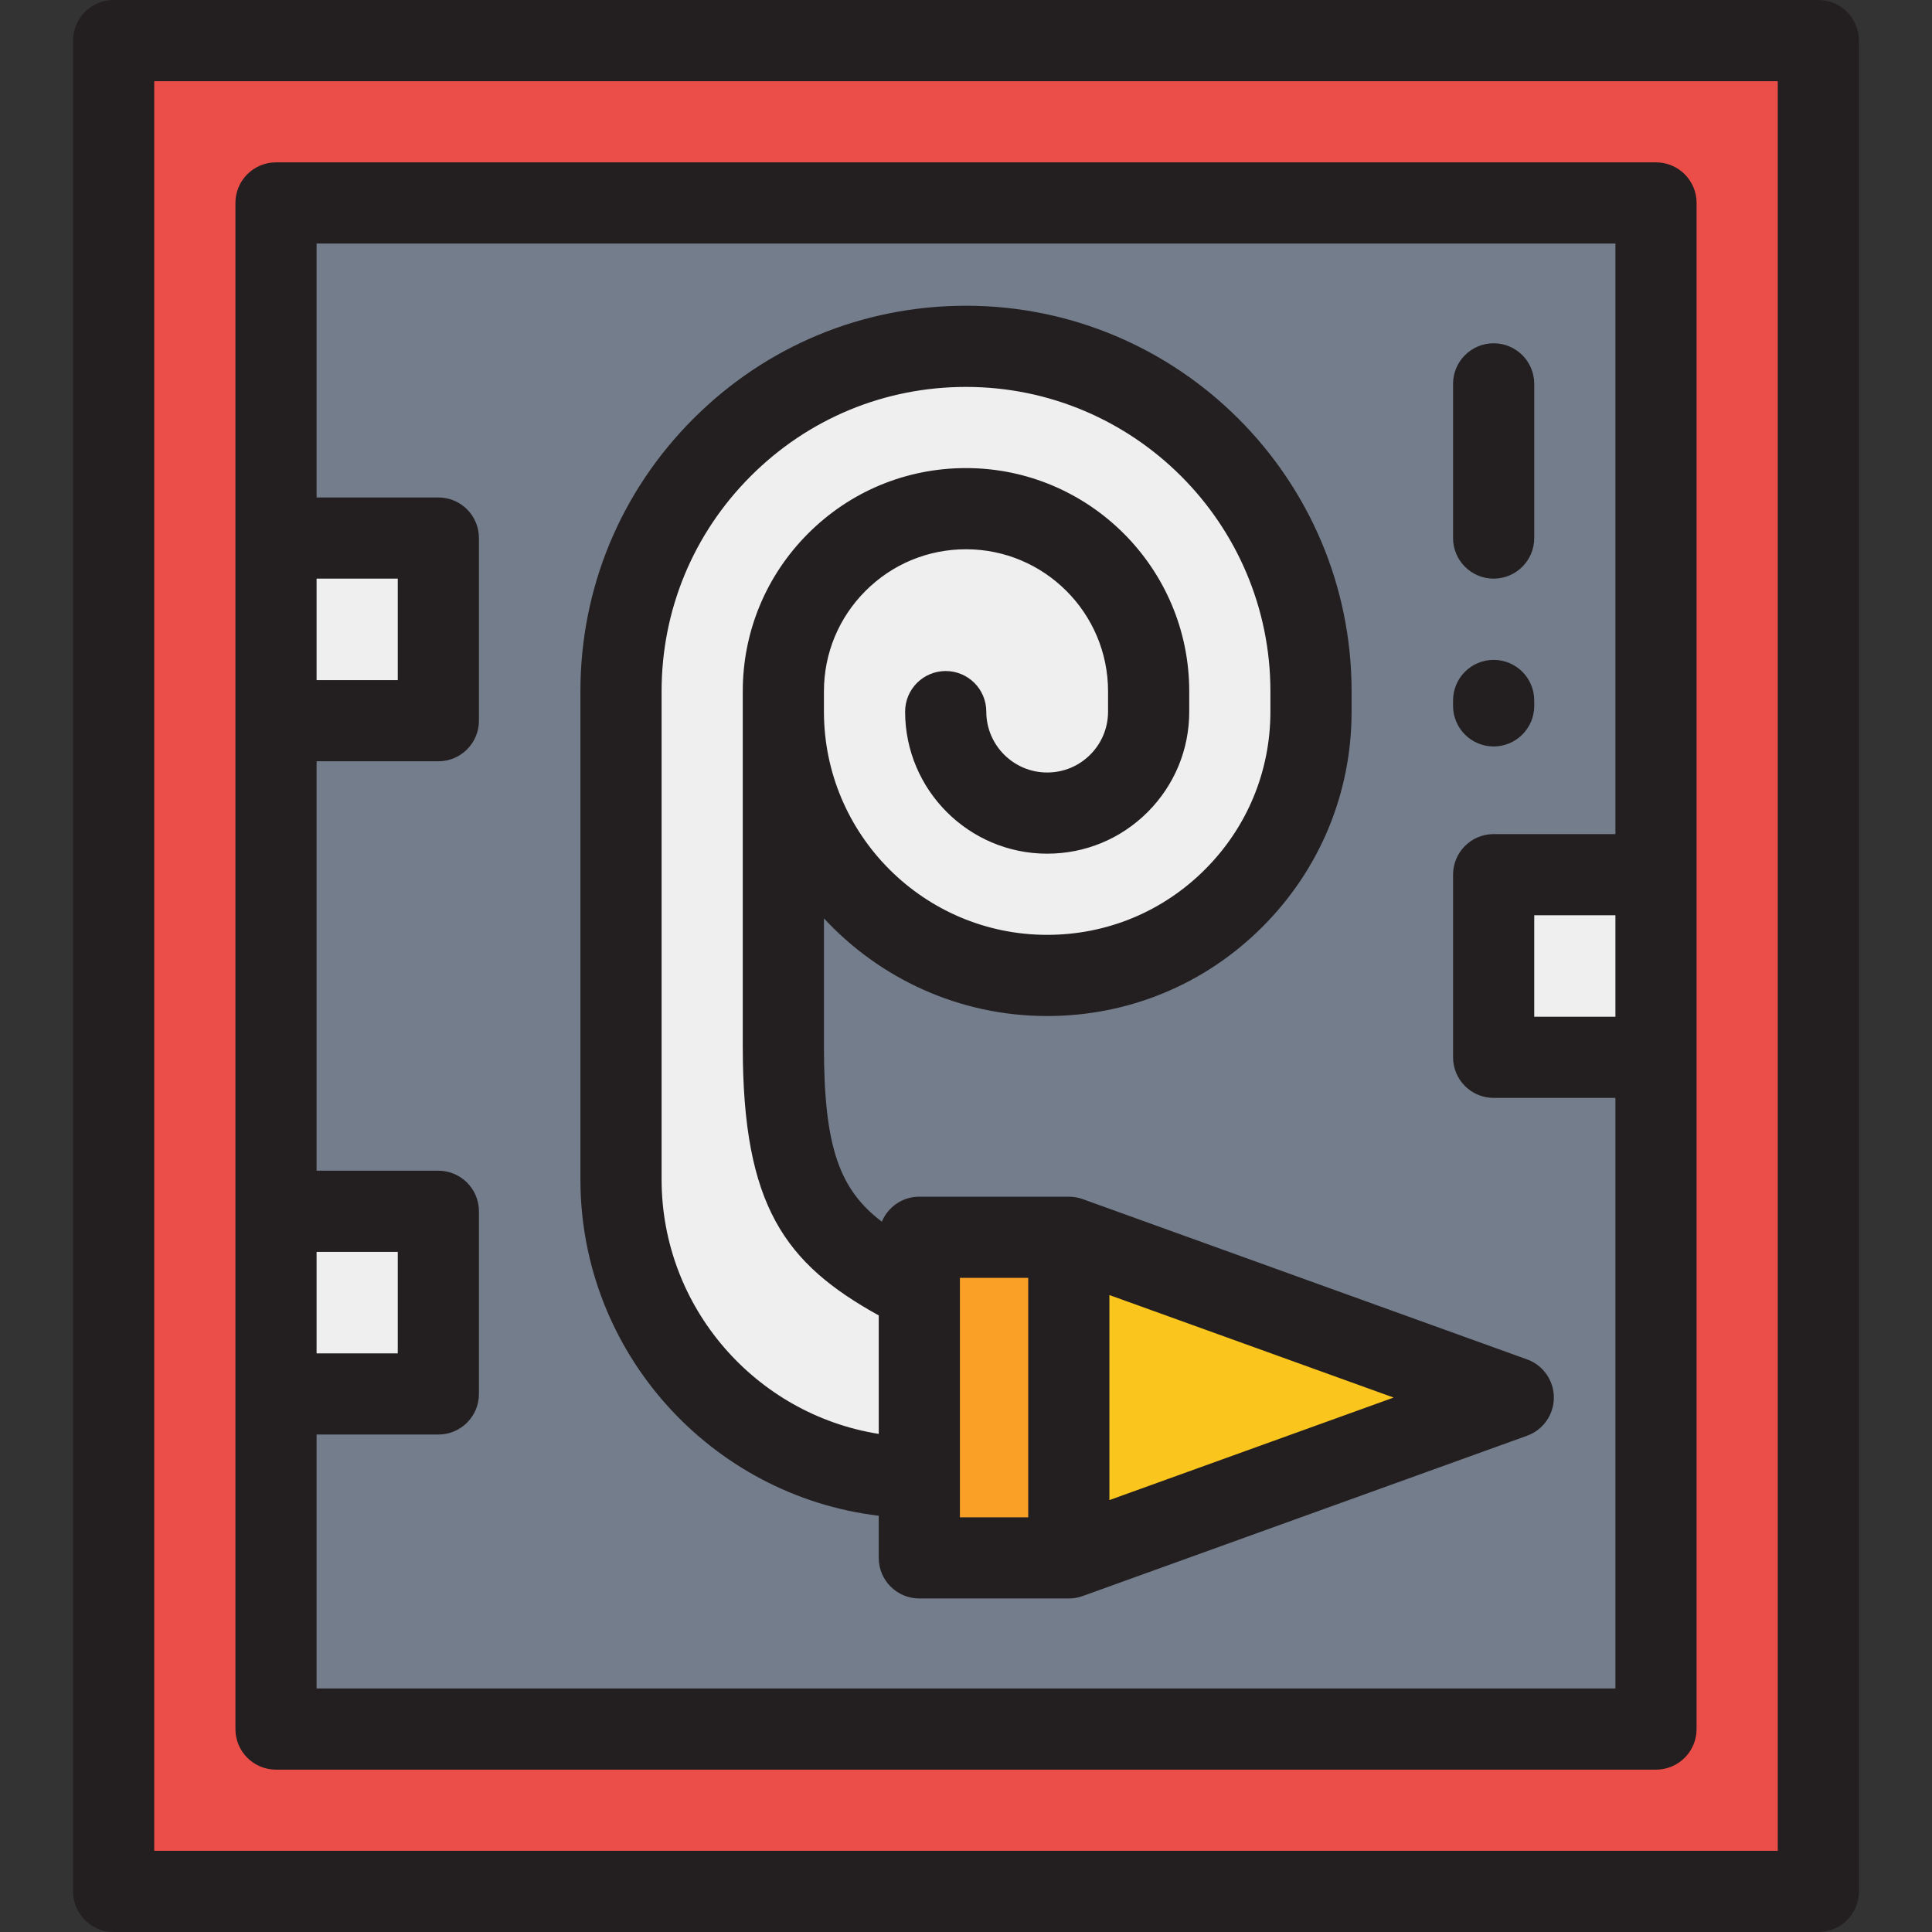 <?xml version="1.0" encoding="iso-8859-1"?>
<!-- Uploaded to: SVG Repo, www.svgrepo.com, Generator: SVG Repo Mixer Tools -->
<svg version="1.1" id="Layer_1" xmlns="http://www.w3.org/2000/svg" xmlns:xlink="http://www.w3.org/1999/xlink" 
	 viewBox="0 0 512 512" xml:space="preserve">
<rect x="0" y="0" width="512" height="512" fill="#333333" stroke="none"/>
<rect x="30.118" y="10.756" style="fill:#EB4E49;" width="451.765" height="490.487"/>
<rect x="73.143" y="53.782" style="fill:#747D8C;" width="365.714" height="404.437"/>
<g>
	<rect x="395.832" y="231.798" style="fill:#EFEFEF;" width="43.025" height="48.403"/>
	<rect x="73.143" y="142.586" style="fill:#EFEFEF;" width="43.025" height="48.403"/>
	<rect x="73.143" y="321.011" style="fill:#EFEFEF;" width="43.025" height="48.403"/>
</g>
<polygon style="fill:#FAC51C;" points="283.249,327.887 401.03,370.371 283.249,412.856 "/>
<rect x="243.63" y="327.895" style="fill:#FBA026;" width="39.615" height="84.964"/>
<path style="fill:#EFEFEF;" d="M347.429,183.209v5.378c0,19.308-7.831,36.787-20.48,49.436c-12.649,12.66-30.128,20.48-49.436,20.48
	c-38.615,0-69.916-31.301-69.916-69.916v88.772c0,40.573,10.057,51.576,36.034,64.764v49.479c-43.66,0-79.059-35.399-79.059-79.059
	V183.209c0-25.245,10.24-48.102,26.783-64.645C207.898,102.01,230.755,91.78,256,91.78
	C306.49,91.78,347.429,132.719,347.429,183.209z"/>
<g>
	<path style="fill:#231F20;" d="M481.882,0H30.118c-5.94,0-10.756,4.816-10.756,10.756v490.487c0,5.941,4.817,10.756,10.756,10.756
		h451.765c5.94,0,10.756-4.816,10.756-10.756V10.756C492.639,4.816,487.822,0,481.882,0z M471.126,490.487H40.874V21.513h430.252
		V490.487z"/>
	<path style="fill:#231F20;" d="M73.143,468.975h365.714c5.94,0,10.756-4.816,10.756-10.756V53.782
		c0-5.941-4.817-10.756-10.756-10.756H73.143c-5.94,0-10.756,4.816-10.756,10.756v404.437
		C62.387,464.159,67.203,468.975,73.143,468.975z M83.899,331.764h21.513v26.891H83.899V331.764z M428.101,269.445h-21.513v-26.891
		h21.513V269.445z M428.101,64.538v156.504h-32.269c-5.94,0-10.756,4.816-10.756,10.756v48.403c0,5.941,4.817,10.756,10.756,10.756
		h32.269v156.504H83.899v-67.295h32.269c5.94,0,10.756-4.816,10.756-10.756v-48.403c0-5.941-4.817-10.756-10.756-10.756H83.899
		V201.748h32.269c5.94,0,10.756-4.816,10.756-10.756v-48.403c0-5.941-4.817-10.756-10.756-10.756H83.899V64.538H428.101z
		 M83.899,153.345h21.513v26.891H83.899V153.345z"/>
	<path style="fill:#231F20;" d="M232.874,401.691v11.165c0,5.941,4.817,10.756,10.756,10.756h39.615l0,0c0.001,0,0.003,0,0.004,0
		c1.228,0,2.462-0.21,3.65-0.638l117.782-42.485c4.264-1.538,7.106-5.585,7.106-10.118s-2.843-8.58-7.106-10.118L286.9,317.767
		c-1.188-0.428-2.424-0.63-3.653-0.63v-0.003h-0.06c-0.048,0-0.097-0.001-0.145,0H243.63c-4.478,0-8.314,2.737-9.932,6.629
		c-11.112-8.461-15.345-19.494-15.345-46.405v-33.979c14.745,15.907,35.811,25.881,59.16,25.881
		c21.559,0,41.818-8.393,57.042-23.631c15.238-15.238,23.631-35.496,23.631-57.042v-5.378c0-56.345-45.84-102.185-102.185-102.185
		c-27.302,0-52.961,10.632-72.251,29.934c-19.302,19.301-29.934,44.961-29.934,72.251v129.334
		C153.815,358.425,188.405,396.356,232.874,401.691z M294.005,343.2l75.324,27.17l-75.324,27.17V343.2z M254.387,338.647h18.103
		v63.451h-18.103V338.647z M175.328,183.209c0-21.544,8.393-41.8,23.636-57.042c15.228-15.238,35.484-23.631,57.036-23.631
		c44.483,0,80.672,36.19,80.672,80.672v5.378c0,15.799-6.155,30.655-17.333,41.833c-11.163,11.173-26.017,17.326-41.827,17.326
		c-32.621,0-59.16-26.539-59.16-59.16v-5.378c0-10.047,3.917-19.503,11.026-26.621c7.11-7.111,16.565-11.026,26.621-11.026
		c20.759,0,37.647,16.888,37.647,37.647v5.378c0,4.306-1.681,8.362-4.724,11.411c-3.045,3.046-7.098,4.723-11.41,4.723
		c-8.897,0-16.134-7.238-16.134-16.134c0-5.941-4.817-10.756-10.756-10.756s-10.756,4.816-10.756,10.756
		c0,20.759,16.888,37.647,37.647,37.647c10.06,0,19.515-3.915,26.632-11.032c7.103-7.12,11.016-16.571,11.016-26.615v-5.378
		c0-32.621-26.539-59.16-59.16-59.16c-15.801,0-30.659,6.154-41.838,17.333c-11.169,11.183-17.322,26.038-17.322,41.827v5.378
		v88.772c0,42.212,11.176,57.48,36.034,71.242V380c-32.569-5.175-57.546-33.454-57.546-67.456V183.209z"/>
	<path style="fill:#231F20;" d="M395.832,197.819c5.94,0,10.756-4.816,10.756-10.756v-1.434c0-5.941-4.817-10.756-10.756-10.756
		c-5.94,0-10.756,4.816-10.756,10.756v1.434C385.076,193.004,389.892,197.819,395.832,197.819z"/>
	<path style="fill:#231F20;" d="M395.832,153.345c5.94,0,10.756-4.816,10.756-10.756V101.73c0-5.941-4.817-10.756-10.756-10.756
		c-5.94,0-10.756,4.816-10.756,10.756v40.86C385.076,148.529,389.892,153.345,395.832,153.345z"/>
</g>
</svg>